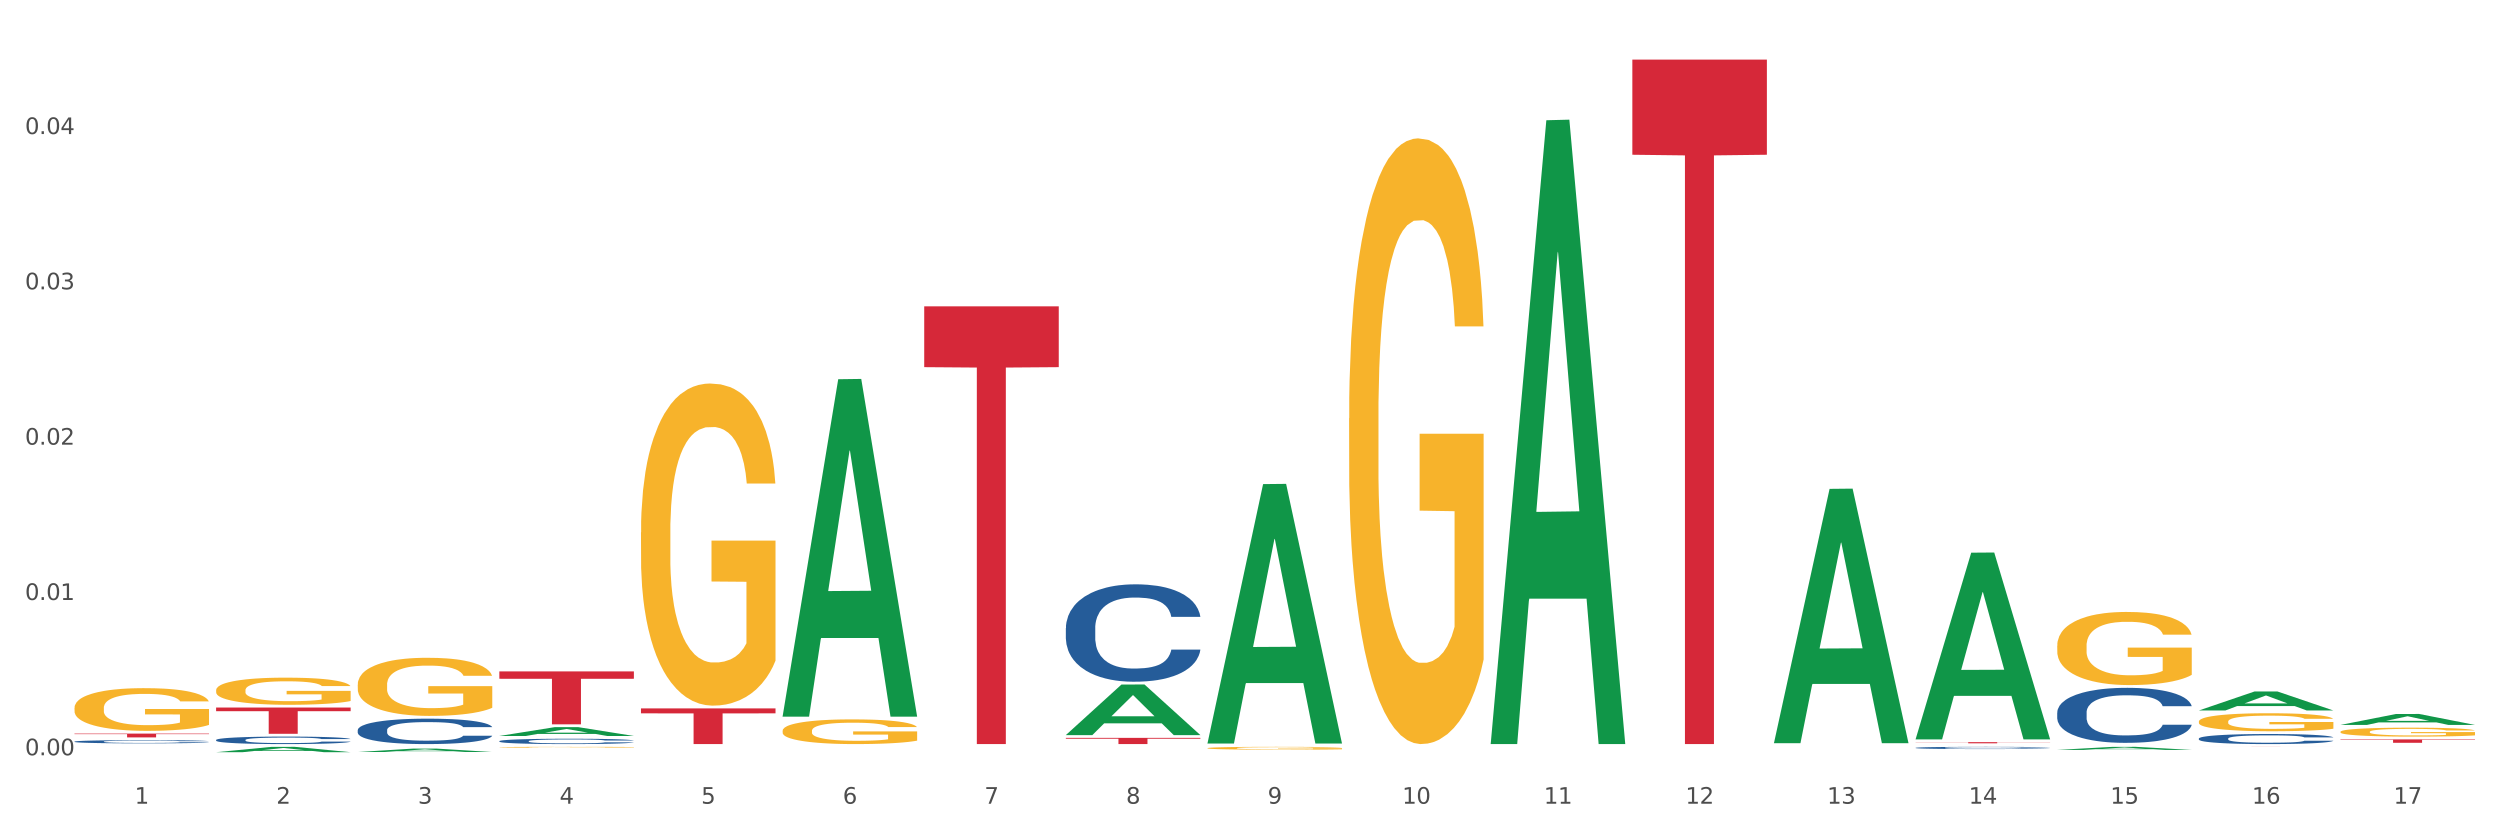 <?xml version="1.0" encoding="utf-8" standalone="no"?>
<!DOCTYPE svg PUBLIC "-//W3C//DTD SVG 1.1//EN"
  "http://www.w3.org/Graphics/SVG/1.1/DTD/svg11.dtd">
<svg xmlns:xlink="http://www.w3.org/1999/xlink" width="1080pt" height="360pt" viewBox="0 0 1080 360" xmlns="http://www.w3.org/2000/svg" version="1.1">
 <rect x="0" y="0" width="1080" height="360" fill="#333333" stroke="none"/>
 <defs>
  <style type="text/css">*{stroke-linejoin: round; stroke-linecap: butt}</style>
 </defs>
 <g id="figure_1">
  <g id="patch_1">
   <path d="M 0 360 
L 1080 360 
L 1080 0 
L 0 0 
z
" style="fill: #ffffff; stroke: #ffffff; stroke-linejoin: miter"/>
  </g>
  <g id="axes_1">
   <g id="matplotlib.axis_1">
    <g id="xtick_1">
     <g id="text_1">
      <!-- 1 -->
      <g style="fill: #4d4d4d" transform="translate(58.182 347.204) scale(0.096 -0.096)">
       <defs>
        <path id="DejaVuSans-31" d="M 794 531 
L 1825 531 
L 1825 4091 
L 703 3866 
L 703 4441 
L 1819 4666 
L 2450 4666 
L 2450 531 
L 3481 531 
L 3481 0 
L 794 0 
L 794 531 
z
" transform="scale(0.016)"/>
       </defs>
       <use xlink:href="#DejaVuSans-31"/>
      </g>
     </g>
    </g>
    <g id="xtick_2">
     <g id="text_2">
      <!-- 2 -->
      <g style="fill: #4d4d4d" transform="translate(119.364 347.204) scale(0.096 -0.096)">
       <defs>
        <path id="DejaVuSans-32" d="M 1228 531 
L 3431 531 
L 3431 0 
L 469 0 
L 469 531 
Q 828 903 1448 1529 
Q 2069 2156 2228 2338 
Q 2531 2678 2651 2914 
Q 2772 3150 2772 3378 
Q 2772 3750 2511 3984 
Q 2250 4219 1831 4219 
Q 1534 4219 1204 4116 
Q 875 4013 500 3803 
L 500 4441 
Q 881 4594 1212 4672 
Q 1544 4750 1819 4750 
Q 2544 4750 2975 4387 
Q 3406 4025 3406 3419 
Q 3406 3131 3298 2873 
Q 3191 2616 2906 2266 
Q 2828 2175 2409 1742 
Q 1991 1309 1228 531 
z
" transform="scale(0.016)"/>
       </defs>
       <use xlink:href="#DejaVuSans-32"/>
      </g>
     </g>
    </g>
    <g id="xtick_3">
     <g id="text_3">
      <!-- 3 -->
      <g style="fill: #4d4d4d" transform="translate(180.545 347.204) scale(0.096 -0.096)">
       <defs>
        <path id="DejaVuSans-33" d="M 2597 2516 
Q 3050 2419 3304 2112 
Q 3559 1806 3559 1356 
Q 3559 666 3084 287 
Q 2609 -91 1734 -91 
Q 1441 -91 1130 -33 
Q 819 25 488 141 
L 488 750 
Q 750 597 1062 519 
Q 1375 441 1716 441 
Q 2309 441 2620 675 
Q 2931 909 2931 1356 
Q 2931 1769 2642 2001 
Q 2353 2234 1838 2234 
L 1294 2234 
L 1294 2753 
L 1863 2753 
Q 2328 2753 2575 2939 
Q 2822 3125 2822 3475 
Q 2822 3834 2567 4026 
Q 2313 4219 1838 4219 
Q 1578 4219 1281 4162 
Q 984 4106 628 3988 
L 628 4550 
Q 988 4650 1302 4700 
Q 1616 4750 1894 4750 
Q 2613 4750 3031 4423 
Q 3450 4097 3450 3541 
Q 3450 3153 3228 2886 
Q 3006 2619 2597 2516 
z
" transform="scale(0.016)"/>
       </defs>
       <use xlink:href="#DejaVuSans-33"/>
      </g>
     </g>
    </g>
    <g id="xtick_4">
     <g id="text_4">
      <!-- 4 -->
      <g style="fill: #4d4d4d" transform="translate(241.726 347.204) scale(0.096 -0.096)">
       <defs>
        <path id="DejaVuSans-34" d="M 2419 4116 
L 825 1625 
L 2419 1625 
L 2419 4116 
z
M 2253 4666 
L 3047 4666 
L 3047 1625 
L 3713 1625 
L 3713 1100 
L 3047 1100 
L 3047 0 
L 2419 0 
L 2419 1100 
L 313 1100 
L 313 1709 
L 2253 4666 
z
" transform="scale(0.016)"/>
       </defs>
       <use xlink:href="#DejaVuSans-34"/>
      </g>
     </g>
    </g>
    <g id="xtick_5">
     <g id="text_5">
      <!-- 5 -->
      <g style="fill: #4d4d4d" transform="translate(302.908 347.204) scale(0.096 -0.096)">
       <defs>
        <path id="DejaVuSans-35" d="M 691 4666 
L 3169 4666 
L 3169 4134 
L 1269 4134 
L 1269 2991 
Q 1406 3038 1543 3061 
Q 1681 3084 1819 3084 
Q 2600 3084 3056 2656 
Q 3513 2228 3513 1497 
Q 3513 744 3044 326 
Q 2575 -91 1722 -91 
Q 1428 -91 1123 -41 
Q 819 9 494 109 
L 494 744 
Q 775 591 1075 516 
Q 1375 441 1709 441 
Q 2250 441 2565 725 
Q 2881 1009 2881 1497 
Q 2881 1984 2565 2268 
Q 2250 2553 1709 2553 
Q 1456 2553 1204 2497 
Q 953 2441 691 2322 
L 691 4666 
z
" transform="scale(0.016)"/>
       </defs>
       <use xlink:href="#DejaVuSans-35"/>
      </g>
     </g>
    </g>
    <g id="xtick_6">
     <g id="text_6">
      <!-- 6 -->
      <g style="fill: #4d4d4d" transform="translate(364.089 347.204) scale(0.096 -0.096)">
       <defs>
        <path id="DejaVuSans-36" d="M 2113 2584 
Q 1688 2584 1439 2293 
Q 1191 2003 1191 1497 
Q 1191 994 1439 701 
Q 1688 409 2113 409 
Q 2538 409 2786 701 
Q 3034 994 3034 1497 
Q 3034 2003 2786 2293 
Q 2538 2584 2113 2584 
z
M 3366 4563 
L 3366 3988 
Q 3128 4100 2886 4159 
Q 2644 4219 2406 4219 
Q 1781 4219 1451 3797 
Q 1122 3375 1075 2522 
Q 1259 2794 1537 2939 
Q 1816 3084 2150 3084 
Q 2853 3084 3261 2657 
Q 3669 2231 3669 1497 
Q 3669 778 3244 343 
Q 2819 -91 2113 -91 
Q 1303 -91 875 529 
Q 447 1150 447 2328 
Q 447 3434 972 4092 
Q 1497 4750 2381 4750 
Q 2619 4750 2861 4703 
Q 3103 4656 3366 4563 
z
" transform="scale(0.016)"/>
       </defs>
       <use xlink:href="#DejaVuSans-36"/>
      </g>
     </g>
    </g>
    <g id="xtick_7">
     <g id="text_7">
      <!-- 7 -->
      <g style="fill: #4d4d4d" transform="translate(425.271 347.204) scale(0.096 -0.096)">
       <defs>
        <path id="DejaVuSans-37" d="M 525 4666 
L 3525 4666 
L 3525 4397 
L 1831 0 
L 1172 0 
L 2766 4134 
L 525 4134 
L 525 4666 
z
" transform="scale(0.016)"/>
       </defs>
       <use xlink:href="#DejaVuSans-37"/>
      </g>
     </g>
    </g>
    <g id="xtick_8">
     <g id="text_8">
      <!-- 8 -->
      <g style="fill: #4d4d4d" transform="translate(486.452 347.204) scale(0.096 -0.096)">
       <defs>
        <path id="DejaVuSans-38" d="M 2034 2216 
Q 1584 2216 1326 1975 
Q 1069 1734 1069 1313 
Q 1069 891 1326 650 
Q 1584 409 2034 409 
Q 2484 409 2743 651 
Q 3003 894 3003 1313 
Q 3003 1734 2745 1975 
Q 2488 2216 2034 2216 
z
M 1403 2484 
Q 997 2584 770 2862 
Q 544 3141 544 3541 
Q 544 4100 942 4425 
Q 1341 4750 2034 4750 
Q 2731 4750 3128 4425 
Q 3525 4100 3525 3541 
Q 3525 3141 3298 2862 
Q 3072 2584 2669 2484 
Q 3125 2378 3379 2068 
Q 3634 1759 3634 1313 
Q 3634 634 3220 271 
Q 2806 -91 2034 -91 
Q 1263 -91 848 271 
Q 434 634 434 1313 
Q 434 1759 690 2068 
Q 947 2378 1403 2484 
z
M 1172 3481 
Q 1172 3119 1398 2916 
Q 1625 2713 2034 2713 
Q 2441 2713 2670 2916 
Q 2900 3119 2900 3481 
Q 2900 3844 2670 4047 
Q 2441 4250 2034 4250 
Q 1625 4250 1398 4047 
Q 1172 3844 1172 3481 
z
" transform="scale(0.016)"/>
       </defs>
       <use xlink:href="#DejaVuSans-38"/>
      </g>
     </g>
    </g>
    <g id="xtick_9">
     <g id="text_9">
      <!-- 9 -->
      <g style="fill: #4d4d4d" transform="translate(547.634 347.204) scale(0.096 -0.096)">
       <defs>
        <path id="DejaVuSans-39" d="M 703 97 
L 703 672 
Q 941 559 1184 500 
Q 1428 441 1663 441 
Q 2288 441 2617 861 
Q 2947 1281 2994 2138 
Q 2813 1869 2534 1725 
Q 2256 1581 1919 1581 
Q 1219 1581 811 2004 
Q 403 2428 403 3163 
Q 403 3881 828 4315 
Q 1253 4750 1959 4750 
Q 2769 4750 3195 4129 
Q 3622 3509 3622 2328 
Q 3622 1225 3098 567 
Q 2575 -91 1691 -91 
Q 1453 -91 1209 -44 
Q 966 3 703 97 
z
M 1959 2075 
Q 2384 2075 2632 2365 
Q 2881 2656 2881 3163 
Q 2881 3666 2632 3958 
Q 2384 4250 1959 4250 
Q 1534 4250 1286 3958 
Q 1038 3666 1038 3163 
Q 1038 2656 1286 2365 
Q 1534 2075 1959 2075 
z
" transform="scale(0.016)"/>
       </defs>
       <use xlink:href="#DejaVuSans-39"/>
      </g>
     </g>
    </g>
    <g id="xtick_10">
     <g id="text_10">
      <!-- 10 -->
      <g style="fill: #4d4d4d" transform="translate(605.761 347.204) scale(0.096 -0.096)">
       <defs>
        <path id="DejaVuSans-30" d="M 2034 4250 
Q 1547 4250 1301 3770 
Q 1056 3291 1056 2328 
Q 1056 1369 1301 889 
Q 1547 409 2034 409 
Q 2525 409 2770 889 
Q 3016 1369 3016 2328 
Q 3016 3291 2770 3770 
Q 2525 4250 2034 4250 
z
M 2034 4750 
Q 2819 4750 3233 4129 
Q 3647 3509 3647 2328 
Q 3647 1150 3233 529 
Q 2819 -91 2034 -91 
Q 1250 -91 836 529 
Q 422 1150 422 2328 
Q 422 3509 836 4129 
Q 1250 4750 2034 4750 
z
" transform="scale(0.016)"/>
       </defs>
       <use xlink:href="#DejaVuSans-31"/>
       <use xlink:href="#DejaVuSans-30" transform="translate(63.623 0)"/>
      </g>
     </g>
    </g>
    <g id="xtick_11">
     <g id="text_11">
      <!-- 11 -->
      <g style="fill: #4d4d4d" transform="translate(666.942 347.204) scale(0.096 -0.096)">
       <use xlink:href="#DejaVuSans-31"/>
       <use xlink:href="#DejaVuSans-31" transform="translate(63.623 0)"/>
      </g>
     </g>
    </g>
    <g id="xtick_12">
     <g id="text_12">
      <!-- 12 -->
      <g style="fill: #4d4d4d" transform="translate(728.124 347.204) scale(0.096 -0.096)">
       <use xlink:href="#DejaVuSans-31"/>
       <use xlink:href="#DejaVuSans-32" transform="translate(63.623 0)"/>
      </g>
     </g>
    </g>
    <g id="xtick_13">
     <g id="text_13">
      <!-- 13 -->
      <g style="fill: #4d4d4d" transform="translate(789.305 347.204) scale(0.096 -0.096)">
       <use xlink:href="#DejaVuSans-31"/>
       <use xlink:href="#DejaVuSans-33" transform="translate(63.623 0)"/>
      </g>
     </g>
    </g>
    <g id="xtick_14">
     <g id="text_14">
      <!-- 14 -->
      <g style="fill: #4d4d4d" transform="translate(850.487 347.204) scale(0.096 -0.096)">
       <use xlink:href="#DejaVuSans-31"/>
       <use xlink:href="#DejaVuSans-34" transform="translate(63.623 0)"/>
      </g>
     </g>
    </g>
    <g id="xtick_15">
     <g id="text_15">
      <!-- 15 -->
      <g style="fill: #4d4d4d" transform="translate(911.668 347.204) scale(0.096 -0.096)">
       <use xlink:href="#DejaVuSans-31"/>
       <use xlink:href="#DejaVuSans-35" transform="translate(63.623 0)"/>
      </g>
     </g>
    </g>
    <g id="xtick_16">
     <g id="text_16">
      <!-- 16 -->
      <g style="fill: #4d4d4d" transform="translate(972.849 347.204) scale(0.096 -0.096)">
       <use xlink:href="#DejaVuSans-31"/>
       <use xlink:href="#DejaVuSans-36" transform="translate(63.623 0)"/>
      </g>
     </g>
    </g>
    <g id="xtick_17">
     <g id="text_17">
      <!-- 17 -->
      <g style="fill: #4d4d4d" transform="translate(1034.031 347.204) scale(0.096 -0.096)">
       <use xlink:href="#DejaVuSans-31"/>
       <use xlink:href="#DejaVuSans-37" transform="translate(63.623 0)"/>
      </g>
     </g>
    </g>
    <g id="xtick_18"/>
    <g id="xtick_19"/>
    <g id="xtick_20"/>
    <g id="xtick_21"/>
    <g id="xtick_22"/>
    <g id="xtick_23"/>
    <g id="xtick_24"/>
    <g id="xtick_25"/>
    <g id="xtick_26"/>
    <g id="xtick_27"/>
    <g id="xtick_28"/>
    <g id="xtick_29"/>
    <g id="xtick_30"/>
    <g id="xtick_31"/>
    <g id="xtick_32"/>
    <g id="xtick_33"/>
   </g>
   <g id="matplotlib.axis_2">
    <g id="ytick_1">
     <g id="text_18">
      <!-- 0.00 -->
      <g style="fill: #4d4d4d" transform="translate(10.8 326.28) scale(0.096 -0.096)">
       <defs>
        <path id="DejaVuSans-2e" d="M 684 794 
L 1344 794 
L 1344 0 
L 684 0 
L 684 794 
z
" transform="scale(0.016)"/>
       </defs>
       <use xlink:href="#DejaVuSans-30"/>
       <use xlink:href="#DejaVuSans-2e" transform="translate(63.623 0)"/>
       <use xlink:href="#DejaVuSans-30" transform="translate(95.41 0)"/>
       <use xlink:href="#DejaVuSans-30" transform="translate(159.033 0)"/>
      </g>
     </g>
    </g>
    <g id="ytick_2">
     <g id="text_19">
      <!-- 0.01 -->
      <g style="fill: #4d4d4d" transform="translate(10.8 259.187) scale(0.096 -0.096)">
       <use xlink:href="#DejaVuSans-30"/>
       <use xlink:href="#DejaVuSans-2e" transform="translate(63.623 0)"/>
       <use xlink:href="#DejaVuSans-30" transform="translate(95.41 0)"/>
       <use xlink:href="#DejaVuSans-31" transform="translate(159.033 0)"/>
      </g>
     </g>
    </g>
    <g id="ytick_3">
     <g id="text_20">
      <!-- 0.02 -->
      <g style="fill: #4d4d4d" transform="translate(10.8 192.094) scale(0.096 -0.096)">
       <use xlink:href="#DejaVuSans-30"/>
       <use xlink:href="#DejaVuSans-2e" transform="translate(63.623 0)"/>
       <use xlink:href="#DejaVuSans-30" transform="translate(95.41 0)"/>
       <use xlink:href="#DejaVuSans-32" transform="translate(159.033 0)"/>
      </g>
     </g>
    </g>
    <g id="ytick_4">
     <g id="text_21">
      <!-- 0.03 -->
      <g style="fill: #4d4d4d" transform="translate(10.8 125.001) scale(0.096 -0.096)">
       <use xlink:href="#DejaVuSans-30"/>
       <use xlink:href="#DejaVuSans-2e" transform="translate(63.623 0)"/>
       <use xlink:href="#DejaVuSans-30" transform="translate(95.41 0)"/>
       <use xlink:href="#DejaVuSans-33" transform="translate(159.033 0)"/>
      </g>
     </g>
    </g>
    <g id="ytick_5">
     <g id="text_22">
      <!-- 0.04 -->
      <g style="fill: #4d4d4d" transform="translate(10.8 57.908) scale(0.096 -0.096)">
       <use xlink:href="#DejaVuSans-30"/>
       <use xlink:href="#DejaVuSans-2e" transform="translate(63.623 0)"/>
       <use xlink:href="#DejaVuSans-30" transform="translate(95.41 0)"/>
       <use xlink:href="#DejaVuSans-34" transform="translate(159.033 0)"/>
      </g>
     </g>
    </g>
    <g id="ytick_6"/>
    <g id="ytick_7"/>
    <g id="ytick_8"/>
    <g id="ytick_9"/>
    <g id="ytick_10"/>
   </g>
   <g id="PolyCollection_1">
    <path d="M 93.356 324.945 
L 93.416 324.943 
L 117.384 322.634 
L 127.331 322.632 
L 151.479 324.95 
L 139.974 324.95 
L 134.761 324.41 
L 110.014 324.41 
L 109.834 324.419 
L 104.801 324.95 
L 93.356 324.95 
L 93.356 324.945 
L 113.13 324.088 
L 131.645 324.086 
L 122.478 323.126 
L 122.358 323.122 
L 122.238 323.128 
L 113.07 324.086 
L 113.13 324.088 
L 93.356 324.945 
z
" clip-path="url(#p94ea5c7471)" style="fill: #109648"/>
    <path d="M 154.538 324.874 
L 154.598 324.873 
L 178.566 323.389 
L 188.512 323.388 
L 212.66 324.877 
L 201.156 324.877 
L 195.943 324.53 
L 171.196 324.53 
L 171.016 324.536 
L 165.983 324.877 
L 154.538 324.877 
L 154.538 324.874 
L 174.311 324.323 
L 192.827 324.322 
L 183.659 323.705 
L 183.539 323.703 
L 183.419 323.707 
L 174.251 324.322 
L 174.311 324.323 
L 154.538 324.874 
z
" clip-path="url(#p94ea5c7471)" style="fill: #109648"/>
    <path d="M 215.719 317.936 
L 215.779 317.932 
L 239.747 314.111 
L 249.694 314.108 
L 273.842 317.943 
L 262.337 317.943 
L 257.124 317.05 
L 232.377 317.05 
L 232.197 317.064 
L 227.164 317.943 
L 215.719 317.943 
L 215.719 317.936 
L 235.493 316.517 
L 254.008 316.513 
L 244.84 314.925 
L 244.72 314.918 
L 244.601 314.929 
L 235.433 316.513 
L 235.493 316.517 
L 215.719 317.936 
z
" clip-path="url(#p94ea5c7471)" style="fill: #109648"/>
    <path d="M 338.082 309.313 
L 338.142 309.176 
L 362.11 163.829 
L 372.057 163.692 
L 396.204 309.587 
L 384.7 309.587 
L 379.487 275.613 
L 354.74 275.613 
L 354.56 276.161 
L 349.527 309.587 
L 338.082 309.587 
L 338.082 309.313 
L 357.856 255.339 
L 376.371 255.202 
L 367.203 194.789 
L 367.083 194.515 
L 366.963 194.926 
L 357.796 255.202 
L 357.856 255.339 
L 338.082 309.313 
z
" clip-path="url(#p94ea5c7471)" style="fill: #109648"/>
    <path d="M 460.445 317.525 
L 460.505 317.505 
L 484.473 295.716 
L 494.42 295.696 
L 518.567 317.567 
L 507.063 317.567 
L 501.85 312.474 
L 477.103 312.474 
L 476.923 312.556 
L 471.89 317.567 
L 460.445 317.567 
L 460.445 317.525 
L 480.218 309.434 
L 498.734 309.414 
L 489.566 300.357 
L 489.446 300.316 
L 489.326 300.378 
L 480.159 309.414 
L 480.218 309.434 
L 460.445 317.525 
z
" clip-path="url(#p94ea5c7471)" style="fill: #109648"/>
    <path d="M 521.626 321.001 
L 521.686 320.896 
L 545.654 209.134 
L 555.601 209.029 
L 579.749 321.212 
L 568.244 321.212 
L 563.031 295.088 
L 538.284 295.088 
L 538.104 295.51 
L 533.071 321.212 
L 521.626 321.212 
L 521.626 321.001 
L 541.4 279.499 
L 559.915 279.393 
L 550.747 232.94 
L 550.628 232.729 
L 550.508 233.045 
L 541.34 279.393 
L 541.4 279.499 
L 521.626 321.001 
z
" clip-path="url(#p94ea5c7471)" style="fill: #109648"/>
    <path d="M 154.538 295.765 
L 154.606 295.742 
L 154.606 294.917 
L 154.744 294.206 
L 155.43 292.486 
L 156.459 291.064 
L 157.214 290.307 
L 157.969 289.688 
L 158.861 289.069 
L 159.959 288.427 
L 161.949 287.486 
L 163.184 287.005 
L 164.694 286.5 
L 167.439 285.766 
L 169.429 285.353 
L 171.487 285.009 
L 174.85 284.597 
L 177.046 284.413 
L 179.379 284.276 
L 182.192 284.184 
L 184.32 284.161 
L 188.986 284.23 
L 192.966 284.436 
L 194.887 284.597 
L 197.358 284.872 
L 198.661 285.055 
L 200.789 285.422 
L 202.985 285.904 
L 204.494 286.317 
L 206.759 287.096 
L 208.474 287.876 
L 210.053 288.839 
L 210.876 289.504 
L 211.494 290.124 
L 212.043 290.835 
L 212.592 291.958 
L 200.24 291.958 
L 199.759 291.156 
L 199.005 290.399 
L 197.907 289.665 
L 196.946 289.206 
L 195.299 288.633 
L 193.789 288.266 
L 192.211 287.991 
L 190.29 287.761 
L 188.78 287.647 
L 186.653 287.555 
L 182.467 287.578 
L 179.653 287.761 
L 177.732 287.991 
L 176.497 288.197 
L 175.399 288.427 
L 174.164 288.748 
L 172.723 289.229 
L 171.693 289.665 
L 170.664 290.215 
L 169.84 290.766 
L 169.086 291.408 
L 168.468 292.096 
L 167.988 292.807 
L 167.576 293.678 
L 167.233 295.123 
L 167.233 298.265 
L 167.37 298.976 
L 167.713 299.916 
L 168.125 300.627 
L 168.811 301.476 
L 169.429 302.049 
L 170.595 302.875 
L 171.899 303.563 
L 172.928 303.999 
L 173.958 304.366 
L 175.742 304.87 
L 177.732 305.283 
L 179.447 305.535 
L 181.781 305.764 
L 183.359 305.856 
L 184.731 305.902 
L 188.094 305.902 
L 190.495 305.833 
L 193.172 305.673 
L 195.23 305.466 
L 196.946 305.214 
L 198.867 304.801 
L 200.102 304.411 
L 200.102 299.618 
L 185.006 299.595 
L 185.006 296.407 
L 212.66 296.407 
L 212.66 305.764 
L 211.494 306.246 
L 210.19 306.682 
L 208.817 307.072 
L 206.759 307.553 
L 204.288 308.012 
L 202.092 308.333 
L 199.759 308.608 
L 197.014 308.861 
L 193.446 309.09 
L 191.25 309.182 
L 188.505 309.25 
L 185.28 309.273 
L 182.467 309.227 
L 179.722 309.113 
L 176.84 308.906 
L 174.026 308.608 
L 171.899 308.31 
L 169.772 307.943 
L 167.507 307.462 
L 165.723 307.003 
L 164.351 306.59 
L 162.841 306.063 
L 161.194 305.375 
L 159.959 304.755 
L 158.861 304.113 
L 157.694 303.288 
L 156.871 302.577 
L 156.048 301.682 
L 155.567 301.017 
L 155.018 299.985 
L 154.606 298.54 
L 154.538 295.765 
z
" clip-path="url(#p94ea5c7471)" style="fill: #f7b32b"/>
    <path d="M 215.719 322.807 
L 215.788 322.806 
L 215.788 322.794 
L 215.925 322.783 
L 216.611 322.757 
L 217.641 322.736 
L 218.395 322.725 
L 219.15 322.715 
L 220.042 322.706 
L 221.14 322.696 
L 223.13 322.682 
L 224.366 322.675 
L 225.875 322.667 
L 228.62 322.656 
L 230.61 322.65 
L 232.669 322.645 
L 236.031 322.639 
L 238.227 322.636 
L 240.56 322.634 
L 243.374 322.633 
L 245.501 322.632 
L 250.167 322.633 
L 254.147 322.636 
L 256.069 322.639 
L 258.539 322.643 
L 259.843 322.646 
L 261.97 322.651 
L 264.166 322.658 
L 265.676 322.665 
L 267.94 322.676 
L 269.656 322.688 
L 271.234 322.703 
L 272.057 322.713 
L 272.675 322.722 
L 273.224 322.733 
L 273.773 322.749 
L 261.421 322.749 
L 260.941 322.737 
L 260.186 322.726 
L 259.088 322.715 
L 258.127 322.708 
L 256.48 322.699 
L 254.971 322.694 
L 253.392 322.69 
L 251.471 322.686 
L 249.961 322.685 
L 247.834 322.683 
L 243.648 322.684 
L 240.835 322.686 
L 238.913 322.69 
L 237.678 322.693 
L 236.58 322.696 
L 235.345 322.701 
L 233.904 322.708 
L 232.875 322.715 
L 231.845 322.723 
L 231.022 322.732 
L 230.267 322.741 
L 229.649 322.752 
L 229.169 322.762 
L 228.757 322.775 
L 228.414 322.797 
L 228.414 322.844 
L 228.551 322.855 
L 228.895 322.869 
L 229.306 322.88 
L 229.993 322.892 
L 230.61 322.901 
L 231.777 322.913 
L 233.08 322.924 
L 234.11 322.93 
L 235.139 322.936 
L 236.923 322.943 
L 238.913 322.95 
L 240.629 322.953 
L 242.962 322.957 
L 244.54 322.958 
L 245.913 322.959 
L 249.275 322.959 
L 251.677 322.958 
L 254.353 322.955 
L 256.412 322.952 
L 258.127 322.949 
L 260.049 322.942 
L 261.284 322.937 
L 261.284 322.865 
L 246.187 322.864 
L 246.187 322.816 
L 273.842 322.816 
L 273.842 322.957 
L 272.675 322.964 
L 271.371 322.971 
L 269.999 322.977 
L 267.94 322.984 
L 265.47 322.991 
L 263.274 322.995 
L 260.941 323 
L 258.196 323.003 
L 254.628 323.007 
L 252.432 323.008 
L 249.687 323.009 
L 246.462 323.01 
L 243.648 323.009 
L 240.903 323.007 
L 238.021 323.004 
L 235.208 323 
L 233.08 322.995 
L 230.953 322.99 
L 228.689 322.982 
L 226.905 322.975 
L 225.532 322.969 
L 224.022 322.961 
L 222.376 322.951 
L 221.14 322.942 
L 220.042 322.932 
L 218.876 322.92 
L 218.052 322.909 
L 217.229 322.896 
L 216.749 322.886 
L 216.2 322.87 
L 215.788 322.848 
L 215.719 322.807 
z
" clip-path="url(#p94ea5c7471)" style="fill: #f7b32b"/>
    <path d="M 888.715 278.959 
L 888.783 278.931 
L 888.783 277.892 
L 888.921 276.998 
L 889.607 274.834 
L 890.636 273.045 
L 891.391 272.093 
L 892.146 271.314 
L 893.038 270.535 
L 894.136 269.727 
L 896.126 268.544 
L 897.361 267.938 
L 898.871 267.303 
L 901.616 266.38 
L 903.606 265.861 
L 905.664 265.428 
L 909.027 264.909 
L 911.223 264.678 
L 913.556 264.505 
L 916.369 264.389 
L 918.497 264.36 
L 923.163 264.447 
L 927.143 264.707 
L 929.064 264.909 
L 931.535 265.255 
L 932.838 265.486 
L 934.966 265.947 
L 937.162 266.553 
L 938.671 267.073 
L 940.936 268.053 
L 942.651 269.034 
L 944.23 270.246 
L 945.053 271.083 
L 945.671 271.862 
L 946.22 272.756 
L 946.769 274.17 
L 934.417 274.17 
L 933.936 273.16 
L 933.182 272.208 
L 932.084 271.285 
L 931.123 270.708 
L 929.476 269.987 
L 927.966 269.525 
L 926.388 269.179 
L 924.467 268.89 
L 922.957 268.746 
L 920.83 268.631 
L 916.644 268.659 
L 913.83 268.89 
L 911.909 269.179 
L 910.674 269.438 
L 909.576 269.727 
L 908.341 270.131 
L 906.899 270.737 
L 905.87 271.285 
L 904.841 271.977 
L 904.017 272.67 
L 903.263 273.478 
L 902.645 274.343 
L 902.165 275.238 
L 901.753 276.334 
L 901.41 278.152 
L 901.41 282.104 
L 901.547 282.999 
L 901.89 284.182 
L 902.302 285.076 
L 902.988 286.144 
L 903.606 286.865 
L 904.772 287.904 
L 906.076 288.769 
L 907.105 289.317 
L 908.135 289.779 
L 909.919 290.414 
L 911.909 290.933 
L 913.624 291.25 
L 915.958 291.539 
L 917.536 291.654 
L 918.908 291.712 
L 922.271 291.712 
L 924.672 291.625 
L 927.349 291.423 
L 929.407 291.164 
L 931.123 290.846 
L 933.044 290.327 
L 934.279 289.837 
L 934.279 283.807 
L 919.183 283.778 
L 919.183 279.767 
L 946.837 279.767 
L 946.837 291.539 
L 945.671 292.145 
L 944.367 292.693 
L 942.994 293.183 
L 940.936 293.789 
L 938.465 294.366 
L 936.269 294.77 
L 933.936 295.116 
L 931.191 295.434 
L 927.623 295.722 
L 925.427 295.838 
L 922.682 295.924 
L 919.457 295.953 
L 916.644 295.895 
L 913.899 295.751 
L 911.017 295.492 
L 908.203 295.116 
L 906.076 294.741 
L 903.949 294.28 
L 901.684 293.674 
L 899.9 293.097 
L 898.528 292.577 
L 897.018 291.914 
L 895.371 291.048 
L 894.136 290.269 
L 893.038 289.462 
L 891.871 288.423 
L 891.048 287.528 
L 890.224 286.403 
L 889.744 285.567 
L 889.195 284.268 
L 888.783 282.451 
L 888.715 278.959 
z
" clip-path="url(#p94ea5c7471)" style="fill: #f7b32b"/>
    <path d="M 949.896 311.716 
L 949.965 311.709 
L 949.965 311.453 
L 950.102 311.232 
L 950.788 310.699 
L 951.818 310.259 
L 952.572 310.024 
L 953.327 309.832 
L 954.219 309.64 
L 955.317 309.441 
L 957.307 309.15 
L 958.543 309.001 
L 960.052 308.844 
L 962.797 308.617 
L 964.787 308.489 
L 966.846 308.382 
L 970.208 308.255 
L 972.404 308.198 
L 974.737 308.155 
L 977.551 308.127 
L 979.678 308.119 
L 984.344 308.141 
L 988.324 308.205 
L 990.246 308.255 
L 992.716 308.34 
L 994.02 308.397 
L 996.147 308.51 
L 998.343 308.66 
L 999.853 308.788 
L 1002.117 309.029 
L 1003.833 309.271 
L 1005.411 309.569 
L 1006.234 309.775 
L 1006.852 309.967 
L 1007.401 310.188 
L 1007.95 310.536 
L 995.598 310.536 
L 995.118 310.287 
L 994.363 310.053 
L 993.265 309.825 
L 992.304 309.683 
L 990.657 309.505 
L 989.148 309.392 
L 987.569 309.306 
L 985.648 309.235 
L 984.138 309.2 
L 982.011 309.171 
L 977.825 309.178 
L 975.012 309.235 
L 973.09 309.306 
L 971.855 309.37 
L 970.757 309.441 
L 969.522 309.541 
L 968.081 309.69 
L 967.052 309.825 
L 966.022 309.996 
L 965.199 310.166 
L 964.444 310.365 
L 963.826 310.579 
L 963.346 310.799 
L 962.934 311.069 
L 962.591 311.517 
L 962.591 312.49 
L 962.728 312.711 
L 963.072 313.002 
L 963.483 313.222 
L 964.169 313.485 
L 964.787 313.663 
L 965.954 313.919 
L 967.257 314.132 
L 968.287 314.267 
L 969.316 314.381 
L 971.1 314.537 
L 973.09 314.665 
L 974.806 314.743 
L 977.139 314.814 
L 978.717 314.843 
L 980.09 314.857 
L 983.452 314.857 
L 985.854 314.836 
L 988.53 314.786 
L 990.589 314.722 
L 992.304 314.644 
L 994.226 314.516 
L 995.461 314.395 
L 995.461 312.91 
L 980.364 312.902 
L 980.364 311.915 
L 1008.019 311.915 
L 1008.019 314.814 
L 1006.852 314.964 
L 1005.548 315.099 
L 1004.176 315.219 
L 1002.117 315.369 
L 999.647 315.511 
L 997.451 315.61 
L 995.118 315.696 
L 992.373 315.774 
L 988.805 315.845 
L 986.609 315.873 
L 983.864 315.895 
L 980.639 315.902 
L 977.825 315.887 
L 975.08 315.852 
L 972.198 315.788 
L 969.385 315.696 
L 967.257 315.603 
L 965.13 315.489 
L 962.866 315.34 
L 961.082 315.198 
L 959.709 315.07 
L 958.199 314.907 
L 956.553 314.693 
L 955.317 314.502 
L 954.219 314.303 
L 953.053 314.047 
L 952.229 313.826 
L 951.406 313.549 
L 950.926 313.343 
L 950.377 313.023 
L 949.965 312.576 
L 949.896 311.716 
z
" clip-path="url(#p94ea5c7471)" style="fill: #f7b32b"/>
    <path d="M 582.808 180.687 
L 582.876 180.448 
L 582.876 171.845 
L 583.014 164.437 
L 583.7 146.514 
L 584.729 131.697 
L 585.484 123.811 
L 586.239 117.358 
L 587.131 110.906 
L 588.229 104.215 
L 590.219 94.417 
L 591.454 89.398 
L 592.964 84.141 
L 595.709 76.493 
L 597.699 72.192 
L 599.757 68.607 
L 603.12 64.306 
L 605.316 62.394 
L 607.649 60.96 
L 610.462 60.004 
L 612.589 59.765 
L 617.256 60.482 
L 621.236 62.633 
L 623.157 64.306 
L 625.628 67.173 
L 626.931 69.085 
L 629.059 72.909 
L 631.254 77.927 
L 632.764 82.229 
L 635.029 90.354 
L 636.744 98.479 
L 638.322 108.516 
L 639.146 115.447 
L 639.764 121.899 
L 640.312 129.307 
L 640.861 141.017 
L 628.51 141.017 
L 628.029 132.653 
L 627.274 124.767 
L 626.176 117.119 
L 625.216 112.34 
L 623.569 106.366 
L 622.059 102.542 
L 620.481 99.674 
L 618.56 97.284 
L 617.05 96.09 
L 614.923 95.134 
L 610.737 95.373 
L 607.923 97.284 
L 606.002 99.674 
L 604.767 101.825 
L 603.669 104.215 
L 602.433 107.56 
L 600.992 112.579 
L 599.963 117.119 
L 598.934 122.855 
L 598.11 128.59 
L 597.355 135.282 
L 596.738 142.451 
L 596.258 149.859 
L 595.846 158.94 
L 595.503 173.996 
L 595.503 206.736 
L 595.64 214.144 
L 595.983 223.942 
L 596.395 231.35 
L 597.081 240.193 
L 597.699 246.167 
L 598.865 254.77 
L 600.169 261.94 
L 601.198 266.48 
L 602.228 270.304 
L 604.012 275.561 
L 606.002 279.863 
L 607.717 282.492 
L 610.05 284.881 
L 611.629 285.837 
L 613.001 286.315 
L 616.364 286.315 
L 618.765 285.598 
L 621.442 283.925 
L 623.5 281.775 
L 625.216 279.146 
L 627.137 274.844 
L 628.372 270.782 
L 628.372 220.836 
L 613.276 220.597 
L 613.276 187.379 
L 640.93 187.379 
L 640.93 284.881 
L 639.764 289.9 
L 638.46 294.44 
L 637.087 298.503 
L 635.029 303.522 
L 632.558 308.301 
L 630.362 311.647 
L 628.029 314.514 
L 625.284 317.143 
L 621.716 319.533 
L 619.52 320.489 
L 616.775 321.206 
L 613.55 321.445 
L 610.737 320.967 
L 607.992 319.772 
L 605.11 317.621 
L 602.296 314.514 
L 600.169 311.408 
L 598.042 307.584 
L 595.777 302.566 
L 593.993 297.786 
L 592.621 293.485 
L 591.111 287.988 
L 589.464 280.819 
L 588.229 274.366 
L 587.131 267.675 
L 585.964 259.072 
L 585.141 251.664 
L 584.317 242.343 
L 583.837 235.413 
L 583.288 224.659 
L 582.876 209.604 
L 582.808 180.687 
z
" clip-path="url(#p94ea5c7471)" style="fill: #f7b32b"/>
    <path d="M 521.626 323.203 
L 521.695 323.202 
L 521.695 323.161 
L 521.832 323.126 
L 522.518 323.042 
L 523.548 322.972 
L 524.303 322.934 
L 525.057 322.904 
L 525.949 322.874 
L 527.047 322.842 
L 529.037 322.796 
L 530.273 322.772 
L 531.782 322.747 
L 534.527 322.711 
L 536.517 322.691 
L 538.576 322.674 
L 541.938 322.654 
L 544.134 322.645 
L 546.467 322.638 
L 549.281 322.633 
L 551.408 322.632 
L 556.074 322.636 
L 560.054 322.646 
L 561.976 322.654 
L 564.446 322.667 
L 565.75 322.676 
L 567.877 322.694 
L 570.073 322.718 
L 571.583 322.738 
L 573.847 322.777 
L 575.563 322.815 
L 577.141 322.862 
L 577.965 322.895 
L 578.582 322.925 
L 579.131 322.96 
L 579.68 323.016 
L 567.328 323.016 
L 566.848 322.976 
L 566.093 322.939 
L 564.995 322.903 
L 564.034 322.88 
L 562.387 322.852 
L 560.878 322.834 
L 559.299 322.821 
L 557.378 322.809 
L 555.868 322.804 
L 553.741 322.799 
L 549.555 322.8 
L 546.742 322.809 
L 544.82 322.821 
L 543.585 322.831 
L 542.487 322.842 
L 541.252 322.858 
L 539.811 322.881 
L 538.782 322.903 
L 537.752 322.93 
L 536.929 322.957 
L 536.174 322.989 
L 535.556 323.022 
L 535.076 323.057 
L 534.664 323.1 
L 534.321 323.171 
L 534.321 323.326 
L 534.459 323.361 
L 534.802 323.407 
L 535.213 323.442 
L 535.9 323.483 
L 536.517 323.512 
L 537.684 323.552 
L 538.988 323.586 
L 540.017 323.608 
L 541.046 323.626 
L 542.83 323.65 
L 544.82 323.671 
L 546.536 323.683 
L 548.869 323.694 
L 550.447 323.699 
L 551.82 323.701 
L 555.182 323.701 
L 557.584 323.698 
L 560.26 323.69 
L 562.319 323.68 
L 564.034 323.667 
L 565.956 323.647 
L 567.191 323.628 
L 567.191 323.392 
L 552.094 323.391 
L 552.094 323.234 
L 579.749 323.234 
L 579.749 323.694 
L 578.582 323.718 
L 577.278 323.739 
L 575.906 323.759 
L 573.847 323.782 
L 571.377 323.805 
L 569.181 323.821 
L 566.848 323.834 
L 564.103 323.847 
L 560.535 323.858 
L 558.339 323.862 
L 555.594 323.866 
L 552.369 323.867 
L 549.555 323.865 
L 546.81 323.859 
L 543.928 323.849 
L 541.115 323.834 
L 538.988 323.819 
L 536.86 323.801 
L 534.596 323.778 
L 532.812 323.755 
L 531.439 323.735 
L 529.93 323.709 
L 528.283 323.675 
L 527.047 323.645 
L 525.949 323.613 
L 524.783 323.573 
L 523.959 323.538 
L 523.136 323.494 
L 522.656 323.461 
L 522.107 323.41 
L 521.695 323.339 
L 521.626 323.203 
z
" clip-path="url(#p94ea5c7471)" style="fill: #f7b32b"/>
    <path d="M 276.901 229.981 
L 276.969 229.854 
L 276.969 225.278 
L 277.107 221.338 
L 277.793 211.806 
L 278.822 203.926 
L 279.577 199.732 
L 280.332 196.3 
L 281.224 192.869 
L 282.322 189.31 
L 284.312 184.099 
L 285.547 181.43 
L 287.057 178.634 
L 289.801 174.567 
L 291.792 172.279 
L 293.85 170.373 
L 297.213 168.085 
L 299.408 167.069 
L 301.742 166.306 
L 304.555 165.798 
L 306.682 165.67 
L 311.349 166.052 
L 315.329 167.196 
L 317.25 168.085 
L 319.72 169.61 
L 321.024 170.627 
L 323.152 172.661 
L 325.347 175.33 
L 326.857 177.617 
L 329.122 181.939 
L 330.837 186.26 
L 332.415 191.598 
L 333.239 195.284 
L 333.856 198.715 
L 334.405 202.655 
L 334.954 208.883 
L 322.603 208.883 
L 322.122 204.435 
L 321.367 200.24 
L 320.269 196.173 
L 319.309 193.631 
L 317.662 190.454 
L 316.152 188.421 
L 314.574 186.895 
L 312.652 185.624 
L 311.143 184.989 
L 309.015 184.481 
L 304.83 184.608 
L 302.016 185.624 
L 300.095 186.895 
L 298.86 188.039 
L 297.762 189.31 
L 296.526 191.09 
L 295.085 193.759 
L 294.056 196.173 
L 293.027 199.224 
L 292.203 202.274 
L 291.448 205.833 
L 290.831 209.645 
L 290.35 213.585 
L 289.939 218.415 
L 289.596 226.422 
L 289.596 243.834 
L 289.733 247.774 
L 290.076 252.985 
L 290.488 256.925 
L 291.174 261.627 
L 291.792 264.805 
L 292.958 269.38 
L 294.262 273.193 
L 295.291 275.608 
L 296.321 277.641 
L 298.105 280.437 
L 300.095 282.725 
L 301.81 284.123 
L 304.143 285.394 
L 305.722 285.903 
L 307.094 286.157 
L 310.457 286.157 
L 312.858 285.775 
L 315.535 284.886 
L 317.593 283.742 
L 319.309 282.344 
L 321.23 280.056 
L 322.465 277.896 
L 322.465 251.333 
L 307.369 251.206 
L 307.369 233.539 
L 335.023 233.539 
L 335.023 285.394 
L 333.856 288.063 
L 332.553 290.478 
L 331.18 292.639 
L 329.122 295.308 
L 326.651 297.85 
L 324.455 299.629 
L 322.122 301.154 
L 319.377 302.552 
L 315.809 303.823 
L 313.613 304.331 
L 310.868 304.713 
L 307.643 304.84 
L 304.83 304.586 
L 302.085 303.95 
L 299.203 302.806 
L 296.389 301.154 
L 294.262 299.502 
L 292.135 297.468 
L 289.87 294.799 
L 288.086 292.257 
L 286.714 289.97 
L 285.204 287.046 
L 283.557 283.234 
L 282.322 279.802 
L 281.224 276.243 
L 280.057 271.668 
L 279.234 267.728 
L 278.41 262.771 
L 277.93 259.085 
L 277.381 253.366 
L 276.969 245.359 
L 276.901 229.981 
z
" clip-path="url(#p94ea5c7471)" style="fill: #f7b32b"/>
    <path d="M 338.082 315.705 
L 338.151 315.695 
L 338.151 315.345 
L 338.288 315.042 
L 338.974 314.312 
L 340.003 313.707 
L 340.758 313.386 
L 341.513 313.123 
L 342.405 312.86 
L 343.503 312.587 
L 345.493 312.187 
L 346.728 311.983 
L 348.238 311.768 
L 350.983 311.456 
L 352.973 311.281 
L 355.032 311.135 
L 358.394 310.959 
L 360.59 310.881 
L 362.923 310.823 
L 365.737 310.784 
L 367.864 310.774 
L 372.53 310.804 
L 376.51 310.891 
L 378.431 310.959 
L 380.902 311.076 
L 382.206 311.154 
L 384.333 311.31 
L 386.529 311.515 
L 388.038 311.69 
L 390.303 312.022 
L 392.019 312.353 
L 393.597 312.762 
L 394.42 313.045 
L 395.038 313.308 
L 395.587 313.61 
L 396.136 314.087 
L 383.784 314.087 
L 383.304 313.746 
L 382.549 313.425 
L 381.451 313.113 
L 380.49 312.918 
L 378.843 312.675 
L 377.334 312.519 
L 375.755 312.402 
L 373.834 312.304 
L 372.324 312.255 
L 370.197 312.216 
L 366.011 312.226 
L 363.198 312.304 
L 361.276 312.402 
L 360.041 312.489 
L 358.943 312.587 
L 357.708 312.723 
L 356.267 312.928 
L 355.237 313.113 
L 354.208 313.347 
L 353.385 313.581 
L 352.63 313.854 
L 352.012 314.146 
L 351.532 314.448 
L 351.12 314.818 
L 350.777 315.432 
L 350.777 316.767 
L 350.914 317.069 
L 351.257 317.469 
L 351.669 317.771 
L 352.355 318.132 
L 352.973 318.375 
L 354.139 318.726 
L 355.443 319.018 
L 356.473 319.204 
L 357.502 319.359 
L 359.286 319.574 
L 361.276 319.749 
L 362.992 319.856 
L 365.325 319.954 
L 366.903 319.993 
L 368.276 320.012 
L 371.638 320.012 
L 374.04 319.983 
L 376.716 319.915 
L 378.775 319.827 
L 380.49 319.72 
L 382.412 319.545 
L 383.647 319.379 
L 383.647 317.342 
L 368.55 317.333 
L 368.55 315.978 
L 396.204 315.978 
L 396.204 319.954 
L 395.038 320.159 
L 393.734 320.344 
L 392.362 320.509 
L 390.303 320.714 
L 387.833 320.909 
L 385.637 321.045 
L 383.304 321.162 
L 380.559 321.269 
L 376.99 321.367 
L 374.795 321.406 
L 372.05 321.435 
L 368.824 321.445 
L 366.011 321.425 
L 363.266 321.377 
L 360.384 321.289 
L 357.571 321.162 
L 355.443 321.036 
L 353.316 320.88 
L 351.052 320.675 
L 349.267 320.48 
L 347.895 320.305 
L 346.385 320.081 
L 344.738 319.788 
L 343.503 319.525 
L 342.405 319.252 
L 341.239 318.901 
L 340.415 318.599 
L 339.592 318.219 
L 339.111 317.937 
L 338.562 317.498 
L 338.151 316.884 
L 338.082 315.705 
z
" clip-path="url(#p94ea5c7471)" style="fill: #f7b32b"/>
    <path d="M 460.445 318.754 
L 518.567 318.754 
L 518.567 319.128 
L 495.704 319.13 
L 495.704 321.445 
L 483.17 321.445 
L 483.17 319.13 
L 460.445 319.128 
L 460.445 318.757 
L 460.445 318.754 
z
" clip-path="url(#p94ea5c7471)" style="fill: #d62839"/>
    <path d="M 399.263 132.326 
L 457.386 132.326 
L 457.386 158.608 
L 434.523 158.785 
L 434.523 321.445 
L 421.989 321.445 
L 421.989 158.785 
L 399.263 158.608 
L 399.263 132.504 
L 399.263 132.326 
z
" clip-path="url(#p94ea5c7471)" style="fill: #d62839"/>
    <path d="M 276.901 306.027 
L 335.023 306.027 
L 335.023 308.17 
L 312.16 308.184 
L 312.16 321.445 
L 299.626 321.445 
L 299.626 308.184 
L 276.901 308.17 
L 276.901 306.042 
L 276.901 306.027 
z
" clip-path="url(#p94ea5c7471)" style="fill: #d62839"/>
    <path d="M 215.719 290.047 
L 273.842 290.047 
L 273.842 293.226 
L 250.978 293.247 
L 250.978 312.92 
L 238.445 312.92 
L 238.445 293.247 
L 215.719 293.226 
L 215.719 290.068 
L 215.719 290.047 
z
" clip-path="url(#p94ea5c7471)" style="fill: #d62839"/>
    <path d="M 949.896 322.632 
L 1008.019 322.632 
L 1008.019 322.637 
L 985.155 322.637 
L 985.155 322.665 
L 972.622 322.665 
L 972.622 322.637 
L 949.896 322.637 
L 949.896 322.632 
L 949.896 322.632 
z
" clip-path="url(#p94ea5c7471)" style="fill: #d62839"/>
    <path d="M 1011.078 319.412 
L 1069.2 319.412 
L 1069.2 319.618 
L 1046.337 319.62 
L 1046.337 320.9 
L 1033.803 320.9 
L 1033.803 319.62 
L 1011.078 319.618 
L 1011.078 319.413 
L 1011.078 319.412 
z
" clip-path="url(#p94ea5c7471)" style="fill: #d62839"/>
    <path d="M 705.171 25.759 
L 763.293 25.759 
L 763.293 66.85 
L 740.43 67.128 
L 740.43 321.445 
L 727.896 321.445 
L 727.896 67.128 
L 705.171 66.85 
L 705.171 26.037 
L 705.171 25.759 
z
" clip-path="url(#p94ea5c7471)" style="fill: #d62839"/>
    <path d="M 827.533 320.61 
L 885.656 320.61 
L 885.656 320.68 
L 862.792 320.68 
L 862.792 321.113 
L 850.259 321.113 
L 850.259 320.68 
L 827.533 320.68 
L 827.533 320.611 
L 827.533 320.61 
z
" clip-path="url(#p94ea5c7471)" style="fill: #d62839"/>
    <path d="M 93.356 305.661 
L 151.479 305.661 
L 151.479 307.239 
L 128.615 307.249 
L 128.615 317.014 
L 116.082 317.014 
L 116.082 307.249 
L 93.356 307.239 
L 93.356 305.672 
L 93.356 305.661 
z
" clip-path="url(#p94ea5c7471)" style="fill: #d62839"/>
    <path d="M 32.175 316.919 
L 90.297 316.919 
L 90.297 317.146 
L 67.434 317.148 
L 67.434 318.555 
L 54.901 318.555 
L 54.901 317.148 
L 32.175 317.146 
L 32.175 316.921 
L 32.175 316.919 
z
" clip-path="url(#p94ea5c7471)" style="fill: #d62839"/>
    <path d="M 93.356 298.164 
L 93.425 298.154 
L 93.425 297.768 
L 93.562 297.436 
L 94.248 296.632 
L 95.278 295.968 
L 96.033 295.615 
L 96.787 295.326 
L 97.68 295.036 
L 98.778 294.736 
L 100.768 294.297 
L 102.003 294.072 
L 103.512 293.837 
L 106.257 293.494 
L 108.247 293.301 
L 110.306 293.14 
L 113.668 292.948 
L 115.864 292.862 
L 118.197 292.798 
L 121.011 292.755 
L 123.138 292.744 
L 127.804 292.776 
L 131.784 292.873 
L 133.706 292.948 
L 136.176 293.076 
L 137.48 293.162 
L 139.607 293.333 
L 141.803 293.558 
L 143.313 293.751 
L 145.577 294.115 
L 147.293 294.479 
L 148.871 294.929 
L 149.695 295.24 
L 150.312 295.529 
L 150.861 295.861 
L 151.41 296.386 
L 139.058 296.386 
L 138.578 296.011 
L 137.823 295.658 
L 136.725 295.315 
L 135.764 295.101 
L 134.118 294.833 
L 132.608 294.661 
L 131.03 294.533 
L 129.108 294.426 
L 127.599 294.372 
L 125.471 294.329 
L 121.285 294.34 
L 118.472 294.426 
L 116.55 294.533 
L 115.315 294.629 
L 114.217 294.736 
L 112.982 294.886 
L 111.541 295.111 
L 110.512 295.315 
L 109.482 295.572 
L 108.659 295.829 
L 107.904 296.129 
L 107.287 296.45 
L 106.806 296.782 
L 106.394 297.189 
L 106.051 297.864 
L 106.051 299.332 
L 106.189 299.664 
L 106.532 300.103 
L 106.943 300.435 
L 107.63 300.831 
L 108.247 301.099 
L 109.414 301.485 
L 110.718 301.806 
L 111.747 302.01 
L 112.776 302.181 
L 114.56 302.417 
L 116.55 302.61 
L 118.266 302.727 
L 120.599 302.835 
L 122.177 302.877 
L 123.55 302.899 
L 126.912 302.899 
L 129.314 302.867 
L 131.99 302.792 
L 134.049 302.695 
L 135.764 302.578 
L 137.686 302.385 
L 138.921 302.203 
L 138.921 299.964 
L 123.824 299.953 
L 123.824 298.464 
L 151.479 298.464 
L 151.479 302.835 
L 150.312 303.06 
L 149.008 303.263 
L 147.636 303.445 
L 145.577 303.67 
L 143.107 303.884 
L 140.911 304.034 
L 138.578 304.163 
L 135.833 304.281 
L 132.265 304.388 
L 130.069 304.431 
L 127.324 304.463 
L 124.099 304.474 
L 121.285 304.452 
L 118.54 304.399 
L 115.658 304.302 
L 112.845 304.163 
L 110.718 304.024 
L 108.59 303.852 
L 106.326 303.627 
L 104.542 303.413 
L 103.169 303.22 
L 101.66 302.974 
L 100.013 302.653 
L 98.778 302.363 
L 97.68 302.063 
L 96.513 301.678 
L 95.69 301.346 
L 94.866 300.928 
L 94.386 300.617 
L 93.837 300.135 
L 93.425 299.46 
L 93.356 298.164 
z
" clip-path="url(#p94ea5c7471)" style="fill: #f7b32b"/>
    <path d="M 1011.078 316.144 
L 1011.146 316.14 
L 1011.146 316.013 
L 1011.284 315.904 
L 1011.97 315.639 
L 1012.999 315.42 
L 1013.754 315.303 
L 1014.509 315.208 
L 1015.401 315.113 
L 1016.499 315.014 
L 1018.489 314.869 
L 1019.724 314.795 
L 1021.234 314.717 
L 1023.978 314.604 
L 1025.969 314.541 
L 1028.027 314.488 
L 1031.39 314.424 
L 1033.585 314.396 
L 1035.919 314.375 
L 1038.732 314.36 
L 1040.859 314.357 
L 1045.526 314.367 
L 1049.506 314.399 
L 1051.427 314.424 
L 1053.897 314.466 
L 1055.201 314.495 
L 1057.328 314.551 
L 1059.524 314.625 
L 1061.034 314.689 
L 1063.299 314.809 
L 1065.014 314.929 
L 1066.592 315.077 
L 1067.416 315.18 
L 1068.033 315.275 
L 1068.582 315.385 
L 1069.131 315.558 
L 1056.78 315.558 
L 1056.299 315.434 
L 1055.544 315.318 
L 1054.446 315.205 
L 1053.486 315.134 
L 1051.839 315.046 
L 1050.329 314.989 
L 1048.751 314.947 
L 1046.829 314.911 
L 1045.32 314.894 
L 1043.192 314.88 
L 1039.007 314.883 
L 1036.193 314.911 
L 1034.272 314.947 
L 1033.037 314.978 
L 1031.939 315.014 
L 1030.703 315.063 
L 1029.262 315.137 
L 1028.233 315.205 
L 1027.204 315.289 
L 1026.38 315.374 
L 1025.625 315.473 
L 1025.008 315.579 
L 1024.527 315.688 
L 1024.116 315.823 
L 1023.773 316.045 
L 1023.773 316.529 
L 1023.91 316.638 
L 1024.253 316.783 
L 1024.665 316.893 
L 1025.351 317.023 
L 1025.969 317.112 
L 1027.135 317.239 
L 1028.439 317.345 
L 1029.468 317.412 
L 1030.498 317.468 
L 1032.282 317.546 
L 1034.272 317.61 
L 1035.987 317.649 
L 1038.32 317.684 
L 1039.899 317.698 
L 1041.271 317.705 
L 1044.634 317.705 
L 1047.035 317.694 
L 1049.712 317.67 
L 1051.77 317.638 
L 1053.486 317.599 
L 1055.407 317.536 
L 1056.642 317.475 
L 1056.642 316.737 
L 1041.546 316.734 
L 1041.546 316.243 
L 1069.2 316.243 
L 1069.2 317.684 
L 1068.033 317.758 
L 1066.73 317.825 
L 1065.357 317.885 
L 1063.299 317.959 
L 1060.828 318.03 
L 1058.632 318.079 
L 1056.299 318.122 
L 1053.554 318.161 
L 1049.986 318.196 
L 1047.79 318.21 
L 1045.045 318.221 
L 1041.82 318.224 
L 1039.007 318.217 
L 1036.262 318.199 
L 1033.38 318.168 
L 1030.566 318.122 
L 1028.439 318.076 
L 1026.312 318.019 
L 1024.047 317.945 
L 1022.263 317.875 
L 1020.891 317.811 
L 1019.381 317.73 
L 1017.734 317.624 
L 1016.499 317.528 
L 1015.401 317.43 
L 1014.234 317.302 
L 1013.411 317.193 
L 1012.587 317.055 
L 1012.107 316.953 
L 1011.558 316.794 
L 1011.146 316.571 
L 1011.078 316.144 
z
" clip-path="url(#p94ea5c7471)" style="fill: #f7b32b"/>
    <path d="M 32.175 305.808 
L 32.244 305.791 
L 32.244 305.185 
L 32.381 304.662 
L 33.067 303.399 
L 34.096 302.354 
L 34.851 301.798 
L 35.606 301.343 
L 36.498 300.888 
L 37.596 300.416 
L 39.586 299.726 
L 40.821 299.372 
L 42.331 299.001 
L 45.076 298.462 
L 47.066 298.159 
L 49.124 297.906 
L 52.487 297.603 
L 54.683 297.468 
L 57.016 297.367 
L 59.829 297.3 
L 61.957 297.283 
L 66.623 297.333 
L 70.603 297.485 
L 72.524 297.603 
L 74.995 297.805 
L 76.299 297.94 
L 78.426 298.209 
L 80.622 298.563 
L 82.131 298.866 
L 84.396 299.439 
L 86.111 300.012 
L 87.69 300.72 
L 88.513 301.208 
L 89.131 301.663 
L 89.68 302.186 
L 90.229 303.011 
L 77.877 303.011 
L 77.397 302.421 
L 76.642 301.865 
L 75.544 301.326 
L 74.583 300.989 
L 72.936 300.568 
L 71.426 300.299 
L 69.848 300.096 
L 67.927 299.928 
L 66.417 299.844 
L 64.29 299.776 
L 60.104 299.793 
L 57.29 299.928 
L 55.369 300.096 
L 54.134 300.248 
L 53.036 300.416 
L 51.801 300.652 
L 50.36 301.006 
L 49.33 301.326 
L 48.301 301.731 
L 47.478 302.135 
L 46.723 302.607 
L 46.105 303.112 
L 45.625 303.634 
L 45.213 304.275 
L 44.87 305.336 
L 44.87 307.644 
L 45.007 308.167 
L 45.35 308.857 
L 45.762 309.38 
L 46.448 310.003 
L 47.066 310.424 
L 48.232 311.031 
L 49.536 311.536 
L 50.566 311.856 
L 51.595 312.126 
L 53.379 312.497 
L 55.369 312.8 
L 57.085 312.985 
L 59.418 313.154 
L 60.996 313.221 
L 62.368 313.255 
L 65.731 313.255 
L 68.133 313.204 
L 70.809 313.086 
L 72.868 312.935 
L 74.583 312.749 
L 76.504 312.446 
L 77.74 312.16 
L 77.74 308.638 
L 62.643 308.622 
L 62.643 306.28 
L 90.297 306.28 
L 90.297 313.154 
L 89.131 313.508 
L 87.827 313.828 
L 86.455 314.114 
L 84.396 314.468 
L 81.926 314.805 
L 79.73 315.041 
L 77.397 315.243 
L 74.652 315.428 
L 71.083 315.597 
L 68.887 315.664 
L 66.143 315.715 
L 62.917 315.731 
L 60.104 315.698 
L 57.359 315.614 
L 54.477 315.462 
L 51.663 315.243 
L 49.536 315.024 
L 47.409 314.754 
L 45.144 314.4 
L 43.36 314.064 
L 41.988 313.76 
L 40.478 313.373 
L 38.831 312.867 
L 37.596 312.412 
L 36.498 311.941 
L 35.332 311.334 
L 34.508 310.812 
L 33.685 310.155 
L 33.204 309.666 
L 32.655 308.908 
L 32.244 307.847 
L 32.175 305.808 
z
" clip-path="url(#p94ea5c7471)" style="fill: #f7b32b"/>
    <path d="M 1011.078 313.161 
L 1011.138 313.156 
L 1035.106 308.438 
L 1045.052 308.433 
L 1069.2 313.169 
L 1057.695 313.169 
L 1052.482 312.067 
L 1027.735 312.067 
L 1027.556 312.084 
L 1022.522 313.169 
L 1011.078 313.169 
L 1011.078 313.161 
L 1030.851 311.408 
L 1049.366 311.404 
L 1040.199 309.443 
L 1040.079 309.434 
L 1039.959 309.447 
L 1030.791 311.404 
L 1030.851 311.408 
L 1011.078 313.161 
z
" clip-path="url(#p94ea5c7471)" style="fill: #109648"/>
    <path d="M 827.533 319.271 
L 827.593 319.195 
L 851.561 238.757 
L 861.508 238.681 
L 885.656 319.423 
L 874.151 319.423 
L 868.938 300.621 
L 844.191 300.621 
L 844.011 300.924 
L 838.978 319.423 
L 827.533 319.423 
L 827.533 319.271 
L 847.307 289.4 
L 865.822 289.324 
L 856.654 255.89 
L 856.535 255.739 
L 856.415 255.966 
L 847.247 289.324 
L 847.307 289.4 
L 827.533 319.271 
z
" clip-path="url(#p94ea5c7471)" style="fill: #109648"/>
    <path d="M 888.715 323.961 
L 888.775 323.96 
L 912.743 322.634 
L 922.689 322.632 
L 946.837 323.964 
L 935.333 323.964 
L 930.12 323.654 
L 905.373 323.654 
L 905.193 323.659 
L 900.16 323.964 
L 888.715 323.964 
L 888.715 323.961 
L 908.488 323.469 
L 927.004 323.467 
L 917.836 322.916 
L 917.716 322.914 
L 917.596 322.917 
L 908.428 323.467 
L 908.488 323.469 
L 888.715 323.961 
z
" clip-path="url(#p94ea5c7471)" style="fill: #109648"/>
    <path d="M 643.989 320.938 
L 644.049 320.685 
L 668.017 51.947 
L 677.964 51.694 
L 702.112 321.445 
L 690.607 321.445 
L 685.394 258.63 
L 660.647 258.63 
L 660.467 259.643 
L 655.434 321.445 
L 643.989 321.445 
L 643.989 320.938 
L 663.763 221.143 
L 682.278 220.89 
L 673.11 109.19 
L 672.99 108.684 
L 672.871 109.444 
L 663.703 220.89 
L 663.763 221.143 
L 643.989 320.938 
z
" clip-path="url(#p94ea5c7471)" style="fill: #109648"/>
    <path d="M 766.352 320.855 
L 766.412 320.752 
L 790.38 211.189 
L 800.327 211.086 
L 824.474 321.061 
L 812.97 321.061 
L 807.757 295.452 
L 783.01 295.452 
L 782.83 295.865 
L 777.797 321.061 
L 766.352 321.061 
L 766.352 320.855 
L 786.126 280.169 
L 804.641 280.066 
L 795.473 234.527 
L 795.353 234.32 
L 795.233 234.63 
L 786.066 280.066 
L 786.126 280.169 
L 766.352 320.855 
z
" clip-path="url(#p94ea5c7471)" style="fill: #109648"/>
    <path d="M 949.896 306.917 
L 949.956 306.909 
L 973.924 298.728 
L 983.871 298.721 
L 1008.019 306.932 
L 996.514 306.932 
L 991.301 305.02 
L 966.554 305.02 
L 966.374 305.051 
L 961.341 306.932 
L 949.896 306.932 
L 949.896 306.917 
L 969.67 303.879 
L 988.185 303.871 
L 979.017 300.471 
L 978.897 300.455 
L 978.778 300.479 
L 969.61 303.871 
L 969.67 303.879 
L 949.896 306.917 
z
" clip-path="url(#p94ea5c7471)" style="fill: #109648"/>
    <path d="M 215.719 320.17 
L 215.788 320.168 
L 215.788 320.109 
L 215.994 320.029 
L 216.75 319.881 
L 217.712 319.769 
L 219.36 319.638 
L 220.254 319.583 
L 221.422 319.521 
L 223.826 319.422 
L 226.574 319.337 
L 228.498 319.291 
L 229.941 319.261 
L 233.17 319.209 
L 235.025 319.185 
L 236.948 319.166 
L 238.597 319.154 
L 241.345 319.139 
L 243.544 319.132 
L 246.086 319.13 
L 248.216 319.132 
L 251.032 319.141 
L 255.155 319.166 
L 256.735 319.181 
L 258.864 319.206 
L 261.063 319.24 
L 262.849 319.274 
L 264.91 319.323 
L 267.04 319.386 
L 269.101 319.466 
L 270.544 319.54 
L 271.712 319.619 
L 272.742 319.714 
L 273.498 319.817 
L 273.842 319.904 
L 261.269 319.904 
L 260.926 319.826 
L 260.238 319.741 
L 259.551 319.684 
L 258.796 319.638 
L 257.628 319.585 
L 256.597 319.551 
L 254.88 319.511 
L 253.3 319.485 
L 251.994 319.471 
L 250.414 319.458 
L 247.048 319.445 
L 244.643 319.445 
L 243.132 319.449 
L 241.277 319.46 
L 239.696 319.475 
L 237.841 319.5 
L 236.399 319.528 
L 234.956 319.564 
L 234.132 319.589 
L 232.895 319.636 
L 232.07 319.674 
L 230.971 319.739 
L 230.353 319.786 
L 229.254 319.906 
L 228.773 319.995 
L 228.567 320.056 
L 228.429 320.124 
L 228.429 320.454 
L 228.841 320.601 
L 229.185 320.665 
L 229.735 320.737 
L 230.765 320.83 
L 232.277 320.921 
L 233.857 320.986 
L 235.162 321.026 
L 236.399 321.056 
L 237.635 321.079 
L 239.147 321.1 
L 240.383 321.113 
L 242.238 321.126 
L 244.437 321.132 
L 246.154 321.132 
L 249.658 321.121 
L 251.238 321.111 
L 252.75 321.096 
L 254.399 321.073 
L 255.704 321.047 
L 256.46 321.028 
L 257.696 320.988 
L 258.658 320.946 
L 259.483 320.897 
L 260.032 320.855 
L 260.651 320.792 
L 261.132 320.72 
L 261.269 320.682 
L 273.842 320.682 
L 273.567 320.758 
L 273.086 320.832 
L 272.124 320.931 
L 271.368 320.988 
L 270.2 321.058 
L 268.964 321.117 
L 267.246 321.183 
L 265.666 321.231 
L 264.017 321.274 
L 262.231 321.312 
L 259.002 321.365 
L 257.834 321.379 
L 255.361 321.405 
L 253.437 321.419 
L 250.62 321.434 
L 247.735 321.443 
L 244.712 321.445 
L 242.032 321.441 
L 239.078 321.428 
L 237.223 321.415 
L 235.162 321.396 
L 232.757 321.367 
L 230.49 321.331 
L 228.361 321.288 
L 226.368 321.24 
L 224.513 321.185 
L 222.109 321.094 
L 220.322 321.005 
L 219.017 320.923 
L 218.124 320.853 
L 217.231 320.764 
L 216.75 320.703 
L 215.994 320.555 
L 215.719 320.418 
L 215.719 320.17 
z
" clip-path="url(#p94ea5c7471)" style="fill: #255c99"/>
    <path d="M 460.445 271.334 
L 460.514 271.296 
L 460.514 270.22 
L 460.72 268.759 
L 461.475 266.069 
L 462.437 264.032 
L 464.086 261.65 
L 464.979 260.65 
L 466.147 259.536 
L 468.552 257.73 
L 471.3 256.192 
L 473.224 255.347 
L 474.666 254.809 
L 477.895 253.848 
L 479.75 253.425 
L 481.674 253.079 
L 483.323 252.849 
L 486.071 252.58 
L 488.269 252.464 
L 490.811 252.426 
L 492.941 252.464 
L 495.758 252.618 
L 499.88 253.079 
L 501.46 253.348 
L 503.59 253.81 
L 505.789 254.424 
L 507.575 255.039 
L 509.636 255.923 
L 511.766 257.076 
L 513.827 258.537 
L 515.27 259.882 
L 516.437 261.304 
L 517.468 263.033 
L 518.224 264.916 
L 518.567 266.492 
L 505.995 266.492 
L 505.651 265.07 
L 504.964 263.533 
L 504.277 262.495 
L 503.521 261.65 
L 502.353 260.689 
L 501.323 260.074 
L 499.605 259.344 
L 498.025 258.882 
L 496.72 258.613 
L 495.14 258.383 
L 491.773 258.152 
L 489.369 258.152 
L 487.857 258.229 
L 486.002 258.421 
L 484.422 258.69 
L 482.567 259.151 
L 481.124 259.651 
L 479.682 260.304 
L 478.857 260.766 
L 477.621 261.611 
L 476.796 262.303 
L 475.697 263.494 
L 475.079 264.34 
L 473.979 266.53 
L 473.498 268.144 
L 473.292 269.259 
L 473.155 270.489 
L 473.155 276.484 
L 473.567 279.174 
L 473.911 280.327 
L 474.46 281.634 
L 475.491 283.325 
L 477.002 284.977 
L 478.582 286.169 
L 479.888 286.899 
L 481.124 287.437 
L 482.361 287.86 
L 483.872 288.244 
L 485.109 288.475 
L 486.964 288.705 
L 489.163 288.82 
L 490.88 288.82 
L 494.384 288.628 
L 495.964 288.436 
L 497.476 288.167 
L 499.124 287.744 
L 500.43 287.283 
L 501.186 286.937 
L 502.422 286.207 
L 503.384 285.439 
L 504.208 284.555 
L 504.758 283.786 
L 505.376 282.633 
L 505.857 281.326 
L 505.995 280.635 
L 518.567 280.635 
L 518.292 282.018 
L 517.812 283.363 
L 516.85 285.17 
L 516.094 286.207 
L 514.926 287.475 
L 513.689 288.551 
L 511.972 289.743 
L 510.392 290.627 
L 508.743 291.395 
L 506.957 292.087 
L 503.728 293.048 
L 502.56 293.317 
L 500.086 293.778 
L 498.163 294.047 
L 495.346 294.316 
L 492.46 294.47 
L 489.437 294.508 
L 486.758 294.431 
L 483.804 294.201 
L 481.949 293.97 
L 479.888 293.624 
L 477.483 293.086 
L 475.216 292.433 
L 473.086 291.664 
L 471.094 290.78 
L 469.239 289.781 
L 466.834 288.129 
L 465.048 286.515 
L 463.743 285.016 
L 462.849 283.748 
L 461.956 282.133 
L 461.475 281.019 
L 460.72 278.329 
L 460.445 275.831 
L 460.445 271.334 
z
" clip-path="url(#p94ea5c7471)" style="fill: #255c99"/>
    <path d="M 154.538 315.396 
L 154.607 315.386 
L 154.607 315.105 
L 154.813 314.724 
L 155.568 314.022 
L 156.53 313.49 
L 158.179 312.868 
L 159.072 312.607 
L 160.24 312.317 
L 162.645 311.845 
L 165.393 311.444 
L 167.317 311.223 
L 168.759 311.083 
L 171.988 310.832 
L 173.843 310.722 
L 175.767 310.631 
L 177.416 310.571 
L 180.164 310.501 
L 182.362 310.471 
L 184.904 310.461 
L 187.034 310.471 
L 189.851 310.511 
L 193.973 310.631 
L 195.553 310.702 
L 197.683 310.822 
L 199.882 310.982 
L 201.668 311.143 
L 203.729 311.374 
L 205.859 311.675 
L 207.92 312.056 
L 209.362 312.407 
L 210.53 312.778 
L 211.561 313.229 
L 212.317 313.721 
L 212.66 314.132 
L 200.088 314.132 
L 199.744 313.761 
L 199.057 313.36 
L 198.37 313.089 
L 197.614 312.868 
L 196.446 312.618 
L 195.416 312.457 
L 193.698 312.266 
L 192.118 312.146 
L 190.813 312.076 
L 189.233 312.016 
L 185.866 311.955 
L 183.462 311.955 
L 181.95 311.976 
L 180.095 312.026 
L 178.515 312.096 
L 176.66 312.216 
L 175.217 312.347 
L 173.775 312.517 
L 172.95 312.638 
L 171.713 312.858 
L 170.889 313.039 
L 169.79 313.35 
L 169.171 313.57 
L 168.072 314.142 
L 167.591 314.564 
L 167.385 314.854 
L 167.248 315.175 
L 167.248 316.74 
L 167.66 317.442 
L 168.004 317.743 
L 168.553 318.084 
L 169.584 318.526 
L 171.095 318.957 
L 172.675 319.268 
L 173.981 319.459 
L 175.217 319.599 
L 176.454 319.709 
L 177.965 319.81 
L 179.202 319.87 
L 181.057 319.93 
L 183.255 319.96 
L 184.973 319.96 
L 188.477 319.91 
L 190.057 319.86 
L 191.568 319.79 
L 193.217 319.679 
L 194.523 319.559 
L 195.278 319.469 
L 196.515 319.278 
L 197.477 319.077 
L 198.301 318.847 
L 198.851 318.646 
L 199.469 318.345 
L 199.95 318.004 
L 200.088 317.824 
L 212.66 317.824 
L 212.385 318.185 
L 211.904 318.536 
L 210.943 319.007 
L 210.187 319.278 
L 209.019 319.609 
L 207.782 319.89 
L 206.065 320.201 
L 204.485 320.432 
L 202.836 320.632 
L 201.049 320.813 
L 197.82 321.064 
L 196.652 321.134 
L 194.179 321.254 
L 192.256 321.324 
L 189.439 321.395 
L 186.553 321.435 
L 183.53 321.445 
L 180.851 321.425 
L 177.897 321.365 
L 176.042 321.304 
L 173.981 321.214 
L 171.576 321.074 
L 169.309 320.903 
L 167.179 320.703 
L 165.187 320.472 
L 163.332 320.211 
L 160.927 319.78 
L 159.141 319.358 
L 157.836 318.967 
L 156.942 318.636 
L 156.049 318.215 
L 155.568 317.924 
L 154.813 317.222 
L 154.538 316.57 
L 154.538 315.396 
z
" clip-path="url(#p94ea5c7471)" style="fill: #255c99"/>
    <path d="M 93.356 319.659 
L 93.425 319.656 
L 93.425 319.573 
L 93.631 319.461 
L 94.387 319.253 
L 95.349 319.096 
L 96.998 318.913 
L 97.891 318.836 
L 99.059 318.75 
L 101.463 318.611 
L 104.211 318.492 
L 106.135 318.427 
L 107.578 318.385 
L 110.807 318.311 
L 112.662 318.279 
L 114.585 318.252 
L 116.234 318.234 
L 118.982 318.214 
L 121.181 318.205 
L 123.723 318.202 
L 125.853 318.205 
L 128.67 318.217 
L 132.792 318.252 
L 134.372 318.273 
L 136.502 318.308 
L 138.7 318.356 
L 140.486 318.403 
L 142.547 318.471 
L 144.677 318.56 
L 146.738 318.673 
L 148.181 318.776 
L 149.349 318.886 
L 150.38 319.019 
L 151.135 319.164 
L 151.479 319.286 
L 138.906 319.286 
L 138.563 319.176 
L 137.876 319.058 
L 137.189 318.978 
L 136.433 318.913 
L 135.265 318.839 
L 134.234 318.791 
L 132.517 318.735 
L 130.937 318.699 
L 129.631 318.679 
L 128.051 318.661 
L 124.685 318.643 
L 122.28 318.643 
L 120.769 318.649 
L 118.914 318.664 
L 117.334 318.685 
L 115.479 318.72 
L 114.036 318.759 
L 112.593 318.809 
L 111.769 318.844 
L 110.532 318.91 
L 109.708 318.963 
L 108.608 319.055 
L 107.99 319.12 
L 106.891 319.289 
L 106.41 319.413 
L 106.204 319.499 
L 106.066 319.594 
L 106.066 320.056 
L 106.479 320.263 
L 106.822 320.352 
L 107.372 320.453 
L 108.402 320.583 
L 109.914 320.71 
L 111.494 320.802 
L 112.799 320.858 
L 114.036 320.9 
L 115.273 320.932 
L 116.784 320.962 
L 118.021 320.98 
L 119.876 320.998 
L 122.074 321.006 
L 123.792 321.006 
L 127.295 320.992 
L 128.876 320.977 
L 130.387 320.956 
L 132.036 320.924 
L 133.341 320.888 
L 134.097 320.861 
L 135.334 320.805 
L 136.296 320.746 
L 137.12 320.678 
L 137.67 320.619 
L 138.288 320.53 
L 138.769 320.429 
L 138.906 320.376 
L 151.479 320.376 
L 151.204 320.482 
L 150.723 320.586 
L 149.761 320.725 
L 149.005 320.805 
L 147.838 320.903 
L 146.601 320.986 
L 144.883 321.078 
L 143.303 321.146 
L 141.654 321.205 
L 139.868 321.258 
L 136.639 321.332 
L 135.471 321.353 
L 132.998 321.389 
L 131.074 321.409 
L 128.257 321.43 
L 125.372 321.442 
L 122.349 321.445 
L 119.669 321.439 
L 116.715 321.421 
L 114.86 321.403 
L 112.799 321.377 
L 110.395 321.335 
L 108.127 321.285 
L 105.998 321.226 
L 104.005 321.158 
L 102.15 321.081 
L 99.746 320.953 
L 97.959 320.829 
L 96.654 320.713 
L 95.761 320.616 
L 94.868 320.491 
L 94.387 320.405 
L 93.631 320.198 
L 93.356 320.005 
L 93.356 319.659 
z
" clip-path="url(#p94ea5c7471)" style="fill: #255c99"/>
    <path d="M 32.175 320.366 
L 32.244 320.364 
L 32.244 320.329 
L 32.45 320.281 
L 33.206 320.192 
L 34.167 320.125 
L 35.816 320.046 
L 36.709 320.013 
L 37.877 319.977 
L 40.282 319.917 
L 43.03 319.866 
L 44.954 319.838 
L 46.396 319.821 
L 49.625 319.789 
L 51.48 319.775 
L 53.404 319.764 
L 55.053 319.756 
L 57.801 319.747 
L 60 319.743 
L 62.542 319.742 
L 64.671 319.743 
L 67.488 319.748 
L 71.61 319.764 
L 73.19 319.772 
L 75.32 319.788 
L 77.519 319.808 
L 79.305 319.828 
L 81.366 319.857 
L 83.496 319.895 
L 85.557 319.944 
L 87 319.988 
L 88.168 320.035 
L 89.198 320.092 
L 89.954 320.154 
L 90.297 320.206 
L 77.725 320.206 
L 77.381 320.159 
L 76.694 320.108 
L 76.007 320.074 
L 75.251 320.046 
L 74.084 320.015 
L 73.053 319.994 
L 71.335 319.97 
L 69.755 319.955 
L 68.45 319.946 
L 66.87 319.939 
L 63.503 319.931 
L 61.099 319.931 
L 59.587 319.933 
L 57.732 319.94 
L 56.152 319.949 
L 54.297 319.964 
L 52.854 319.98 
L 51.412 320.002 
L 50.587 320.017 
L 49.351 320.045 
L 48.526 320.068 
L 47.427 320.107 
L 46.809 320.135 
L 45.709 320.207 
L 45.228 320.261 
L 45.022 320.297 
L 44.885 320.338 
L 44.885 320.536 
L 45.297 320.624 
L 45.641 320.662 
L 46.19 320.705 
L 47.221 320.761 
L 48.732 320.816 
L 50.312 320.855 
L 51.618 320.879 
L 52.854 320.897 
L 54.091 320.911 
L 55.603 320.923 
L 56.839 320.931 
L 58.694 320.939 
L 60.893 320.943 
L 62.61 320.943 
L 66.114 320.936 
L 67.694 320.93 
L 69.206 320.921 
L 70.855 320.907 
L 72.16 320.892 
L 72.916 320.88 
L 74.152 320.856 
L 75.114 320.831 
L 75.939 320.802 
L 76.488 320.776 
L 77.106 320.738 
L 77.587 320.695 
L 77.725 320.673 
L 90.297 320.673 
L 90.023 320.718 
L 89.542 320.763 
L 88.58 320.822 
L 87.824 320.856 
L 86.656 320.898 
L 85.419 320.934 
L 83.702 320.973 
L 82.122 321.002 
L 80.473 321.027 
L 78.687 321.05 
L 75.458 321.082 
L 74.29 321.091 
L 71.816 321.106 
L 69.893 321.115 
L 67.076 321.124 
L 64.19 321.129 
L 61.167 321.13 
L 58.488 321.128 
L 55.534 321.12 
L 53.679 321.112 
L 51.618 321.101 
L 49.213 321.083 
L 46.946 321.062 
L 44.816 321.036 
L 42.824 321.007 
L 40.969 320.974 
L 38.564 320.92 
L 36.778 320.866 
L 35.473 320.817 
L 34.58 320.775 
L 33.686 320.722 
L 33.206 320.685 
L 32.45 320.596 
L 32.175 320.514 
L 32.175 320.366 
z
" clip-path="url(#p94ea5c7471)" style="fill: #255c99"/>
    <path d="M 888.715 307.822 
L 888.784 307.8 
L 888.784 307.192 
L 888.99 306.367 
L 889.745 304.848 
L 890.707 303.697 
L 892.356 302.351 
L 893.249 301.786 
L 894.417 301.157 
L 896.822 300.137 
L 899.57 299.268 
L 901.493 298.791 
L 902.936 298.487 
L 906.165 297.944 
L 908.02 297.705 
L 909.944 297.51 
L 911.593 297.379 
L 914.341 297.227 
L 916.539 297.162 
L 919.081 297.141 
L 921.211 297.162 
L 924.028 297.249 
L 928.15 297.51 
L 929.73 297.662 
L 931.86 297.922 
L 934.058 298.27 
L 935.845 298.617 
L 937.906 299.116 
L 940.036 299.767 
L 942.097 300.592 
L 943.539 301.352 
L 944.707 302.156 
L 945.738 303.132 
L 946.494 304.196 
L 946.837 305.086 
L 934.265 305.086 
L 933.921 304.283 
L 933.234 303.415 
L 932.547 302.829 
L 931.791 302.351 
L 930.623 301.808 
L 929.593 301.461 
L 927.875 301.048 
L 926.295 300.788 
L 924.99 300.636 
L 923.41 300.506 
L 920.043 300.375 
L 917.639 300.375 
L 916.127 300.419 
L 914.272 300.527 
L 912.692 300.679 
L 910.837 300.94 
L 909.394 301.222 
L 907.952 301.591 
L 907.127 301.852 
L 905.89 302.329 
L 905.066 302.72 
L 903.967 303.393 
L 903.348 303.871 
L 902.249 305.108 
L 901.768 306.02 
L 901.562 306.649 
L 901.425 307.344 
L 901.425 310.731 
L 901.837 312.25 
L 902.181 312.902 
L 902.73 313.64 
L 903.761 314.595 
L 905.272 315.529 
L 906.852 316.202 
L 908.158 316.614 
L 909.394 316.918 
L 910.631 317.157 
L 912.142 317.374 
L 913.379 317.504 
L 915.234 317.634 
L 917.432 317.7 
L 919.15 317.7 
L 922.654 317.591 
L 924.234 317.482 
L 925.745 317.33 
L 927.394 317.092 
L 928.7 316.831 
L 929.455 316.636 
L 930.692 316.223 
L 931.654 315.789 
L 932.478 315.29 
L 933.028 314.856 
L 933.646 314.204 
L 934.127 313.466 
L 934.265 313.075 
L 946.837 313.075 
L 946.562 313.857 
L 946.081 314.617 
L 945.12 315.637 
L 944.364 316.223 
L 943.196 316.94 
L 941.959 317.548 
L 940.242 318.221 
L 938.662 318.72 
L 937.013 319.154 
L 935.226 319.545 
L 931.997 320.088 
L 930.829 320.24 
L 928.356 320.5 
L 926.433 320.652 
L 923.616 320.804 
L 920.73 320.891 
L 917.707 320.913 
L 915.028 320.869 
L 912.074 320.739 
L 910.219 320.609 
L 908.158 320.413 
L 905.753 320.109 
L 903.486 319.74 
L 901.356 319.306 
L 899.364 318.807 
L 897.509 318.242 
L 895.104 317.309 
L 893.318 316.397 
L 892.013 315.55 
L 891.119 314.834 
L 890.226 313.922 
L 889.745 313.293 
L 888.99 311.773 
L 888.715 310.362 
L 888.715 307.822 
z
" clip-path="url(#p94ea5c7471)" style="fill: #255c99"/>
    <path d="M 827.533 323.065 
L 827.602 323.064 
L 827.602 323.04 
L 827.808 323.006 
L 828.564 322.945 
L 829.526 322.898 
L 831.175 322.844 
L 832.068 322.821 
L 833.236 322.795 
L 835.64 322.754 
L 838.388 322.719 
L 840.312 322.699 
L 841.755 322.687 
L 844.984 322.665 
L 846.839 322.655 
L 848.762 322.647 
L 850.411 322.642 
L 853.159 322.636 
L 855.358 322.633 
L 857.9 322.632 
L 860.03 322.633 
L 862.847 322.637 
L 866.969 322.647 
L 868.549 322.653 
L 870.679 322.664 
L 872.877 322.678 
L 874.663 322.692 
L 876.724 322.712 
L 878.854 322.739 
L 880.915 322.772 
L 882.358 322.803 
L 883.526 322.836 
L 884.557 322.875 
L 885.312 322.918 
L 885.656 322.954 
L 873.083 322.954 
L 872.74 322.922 
L 872.053 322.887 
L 871.366 322.863 
L 870.61 322.844 
L 869.442 322.822 
L 868.411 322.807 
L 866.694 322.791 
L 865.114 322.78 
L 863.808 322.774 
L 862.228 322.769 
L 858.862 322.763 
L 856.457 322.763 
L 854.946 322.765 
L 853.091 322.77 
L 851.511 322.776 
L 849.656 322.786 
L 848.213 322.798 
L 846.77 322.813 
L 845.946 322.823 
L 844.709 322.843 
L 843.885 322.859 
L 842.785 322.886 
L 842.167 322.905 
L 841.068 322.955 
L 840.587 322.992 
L 840.381 323.018 
L 840.243 323.046 
L 840.243 323.183 
L 840.656 323.245 
L 840.999 323.271 
L 841.549 323.301 
L 842.579 323.34 
L 844.091 323.378 
L 845.671 323.405 
L 846.976 323.422 
L 848.213 323.434 
L 849.45 323.444 
L 850.961 323.453 
L 852.198 323.458 
L 854.053 323.463 
L 856.251 323.466 
L 857.969 323.466 
L 861.472 323.461 
L 863.053 323.457 
L 864.564 323.451 
L 866.213 323.441 
L 867.518 323.431 
L 868.274 323.423 
L 869.511 323.406 
L 870.472 323.388 
L 871.297 323.368 
L 871.847 323.35 
L 872.465 323.324 
L 872.946 323.294 
L 873.083 323.278 
L 885.656 323.278 
L 885.381 323.31 
L 884.9 323.341 
L 883.938 323.382 
L 883.182 323.406 
L 882.015 323.435 
L 880.778 323.46 
L 879.06 323.487 
L 877.48 323.507 
L 875.831 323.525 
L 874.045 323.541 
L 870.816 323.563 
L 869.648 323.569 
L 867.175 323.579 
L 865.251 323.585 
L 862.434 323.592 
L 859.549 323.595 
L 856.526 323.596 
L 853.846 323.594 
L 850.892 323.589 
L 849.037 323.584 
L 846.976 323.576 
L 844.572 323.563 
L 842.304 323.549 
L 840.175 323.531 
L 838.182 323.511 
L 836.327 323.488 
L 833.923 323.45 
L 832.136 323.413 
L 830.831 323.379 
L 829.938 323.35 
L 829.045 323.313 
L 828.564 323.287 
L 827.808 323.226 
L 827.533 323.168 
L 827.533 323.065 
z
" clip-path="url(#p94ea5c7471)" style="fill: #255c99"/>
    <path d="M 949.896 319.046 
L 949.965 319.042 
L 949.965 318.931 
L 950.171 318.78 
L 950.927 318.501 
L 951.889 318.29 
L 953.537 318.044 
L 954.431 317.94 
L 955.599 317.825 
L 958.003 317.638 
L 960.751 317.479 
L 962.675 317.391 
L 964.118 317.336 
L 967.347 317.236 
L 969.202 317.193 
L 971.125 317.157 
L 972.774 317.133 
L 975.522 317.105 
L 977.721 317.093 
L 980.263 317.089 
L 982.393 317.093 
L 985.209 317.109 
L 989.331 317.157 
L 990.912 317.185 
L 993.041 317.232 
L 995.24 317.296 
L 997.026 317.36 
L 999.087 317.451 
L 1001.217 317.57 
L 1003.278 317.722 
L 1004.721 317.861 
L 1005.889 318.008 
L 1006.919 318.187 
L 1007.675 318.382 
L 1008.019 318.545 
L 995.446 318.545 
L 995.103 318.398 
L 994.415 318.239 
L 993.728 318.131 
L 992.973 318.044 
L 991.805 317.944 
L 990.774 317.881 
L 989.057 317.805 
L 987.477 317.757 
L 986.171 317.73 
L 984.591 317.706 
L 981.225 317.682 
L 978.82 317.682 
L 977.309 317.69 
L 975.454 317.71 
L 973.873 317.738 
L 972.018 317.785 
L 970.576 317.837 
L 969.133 317.905 
L 968.309 317.952 
L 967.072 318.04 
L 966.247 318.111 
L 965.148 318.235 
L 964.53 318.322 
L 963.431 318.549 
L 962.95 318.716 
L 962.744 318.831 
L 962.606 318.959 
L 962.606 319.579 
L 963.018 319.858 
L 963.362 319.977 
L 963.912 320.112 
L 964.942 320.287 
L 966.454 320.458 
L 968.034 320.582 
L 969.339 320.657 
L 970.576 320.713 
L 971.812 320.757 
L 973.324 320.796 
L 974.56 320.82 
L 976.415 320.844 
L 978.614 320.856 
L 980.331 320.856 
L 983.835 320.836 
L 985.415 320.816 
L 986.927 320.788 
L 988.576 320.745 
L 989.881 320.697 
L 990.637 320.661 
L 991.873 320.586 
L 992.835 320.506 
L 993.66 320.415 
L 994.209 320.335 
L 994.828 320.216 
L 995.309 320.08 
L 995.446 320.009 
L 1008.019 320.009 
L 1007.744 320.152 
L 1007.263 320.291 
L 1006.301 320.478 
L 1005.545 320.586 
L 1004.377 320.717 
L 1003.141 320.828 
L 1001.423 320.952 
L 999.843 321.043 
L 998.194 321.123 
L 996.408 321.194 
L 993.179 321.294 
L 992.011 321.322 
L 989.538 321.369 
L 987.614 321.397 
L 984.797 321.425 
L 981.912 321.441 
L 978.889 321.445 
L 976.209 321.437 
L 973.255 321.413 
L 971.4 321.389 
L 969.339 321.353 
L 966.934 321.298 
L 964.667 321.23 
L 962.538 321.15 
L 960.545 321.059 
L 958.69 320.956 
L 956.286 320.785 
L 954.499 320.617 
L 953.194 320.462 
L 952.301 320.331 
L 951.408 320.164 
L 950.927 320.049 
L 950.171 319.77 
L 949.896 319.512 
L 949.896 319.046 
z
" clip-path="url(#p94ea5c7471)" style="fill: #255c99"/>
   </g>
  </g>
 </g>
 <defs>
  <clipPath id="p94ea5c7471">
   <rect x="32.175" y="10.8" width="1037.025" height="329.109"/>
  </clipPath>
 </defs>
</svg>
